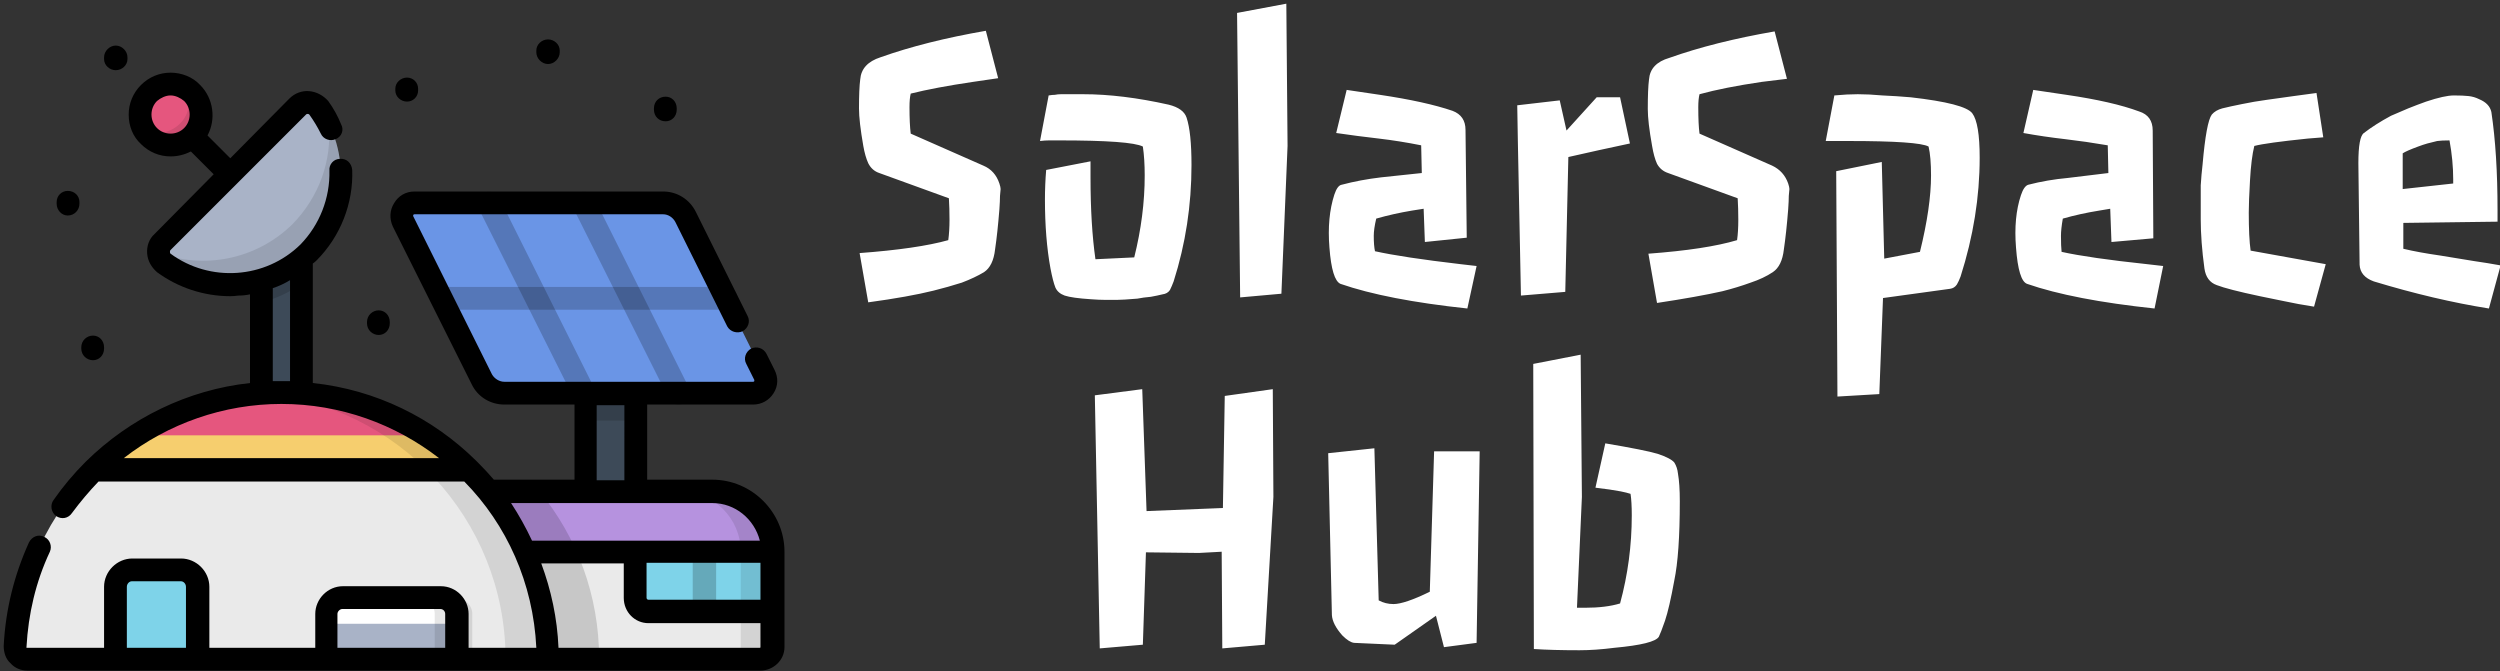 <svg xmlns="http://www.w3.org/2000/svg" width="406" height="109" version="1.2"><rect width="100%" height="100%" fill="#333333" stroke="none"/><style>.s0{fill:#3d4a58}.s1{opacity:.15;fill:#000}.s2{fill:#eaeaea}.s6{opacity:.2;fill:#000}.s7{fill:#e5567e}.s8{opacity:.1;fill:#000}.s9{fill:#a9b3c7}.s10{fill:#7ed3e9}.s11{fill:#fff}</style><path d="M42.5 40.3h6.4v31.8h-6.4z" class="s0"/><path d="M42.5 40.3v8.8c2.3-.6 4.5-1.6 6.4-3v-5.8z" class="s1"/><path d="M95.1 63.9h8.2v15.9h-8.2z" class="s0"/><path d="M95.1 63.9h8.2v4.4h-8.2z" class="s1"/><path d="M115.7 79.8H66.9V107h56.6c1.1 0 2-.8 2-1.9V89.6c0-5.4-4.4-9.8-9.8-9.8z" class="s2"/><path d="M115.7 79.8H66.9v9.8h58.6c0-5.4-4.4-9.8-9.8-9.8z" style="fill:#b692df"/><path d="M87.6 79.8H66.9V107h30.4c0-10.3-3.6-19.8-9.7-27.2z" class="s1"/><path d="M89 107c0-23.9-19.4-43.3-43.3-43.3C22.5 63.7 3.5 82 2.5 105c-.1 1.1.8 2 1.9 2H89z" class="s2"/><path d="M45.7 63.7c-11.9 0-22.7 4.8-30.5 12.6h61c-7.8-7.8-18.6-12.6-30.5-12.6z" style="fill:#f6ce6e"/><path d="M122.3 63.9H81.9c-1.5 0-2.9-.9-3.6-2.3L65.5 35.9c-.7-1.3.3-2.9 1.8-2.9h40.4c1.5 0 3 .9 3.6 2.2l12.8 25.7c.7 1.4-.3 3-1.8 3z" style="fill:#6a95e6"/><path d="M94.8 65.7c-.7 0-1.3-.3-1.6-1L77.7 33.8c-.4-.9 0-2 .9-2.5.9-.4 2-.1 2.5.9L96.5 63c.4 1 .1 2.1-.9 2.5q-.4.2-.8.2zM110.2 65.7c-.7 0-1.3-.3-1.6-1L93.1 33.8c-.4-.9 0-2 .9-2.5.9-.4 2-.1 2.5.9L111.9 63c.4 1 .1 2.1-.9 2.5q-.4.2-.8.2z" class="s6"/><path d="M117.9 50.3H71.7c-1 0-1.8-.8-1.8-1.9 0-1 .8-1.8 1.8-1.8h46.2c1 0 1.9.8 1.9 1.8 0 1.1-.9 1.9-1.9 1.9z" class="s6"/><path d="M22.8 18.6c0 1.3.5 2.6 1.4 3.5.9 1 2.2 1.5 3.5 1.5 1.3 0 2.6-.5 3.5-1.5 1-.9 1.5-2.2 1.5-3.5 0-1.3-.5-2.5-1.5-3.5-.9-.9-2.2-1.4-3.5-1.4-1.3 0-2.6.5-3.5 1.4-.9 1-1.4 2.2-1.4 3.5z" class="s7"/><path d="M31.2 15.1q-.5-.5-1.1-.8c1 1.9.7 4.3-.9 5.8-1.6 1.6-4 1.9-5.8.9q.3.6.8 1.1c2 2 5.1 2 7 0 2-1.9 2-5 0-7z" class="s8"/><path d="M26.4 39.3c-1 .9-.9 2.6.2 3.4 7.1 5.2 17.1 4.7 23.5-1.7 6.4-6.4 6.9-16.4 1.7-23.5-.9-1.1-2.5-1.2-3.4-.2z" class="s9"/><path d="M53.4 20.2c.5 5.8-1.5 11.7-5.9 16.2-5.9 5.8-14.5 7.4-21.8 4.6.1.6.4 1.3.9 1.7 7.1 5.2 17.1 4.7 23.5-1.7 5.6-5.6 6.7-14.1 3.3-20.8z" class="s8"/><path d="M29.4 92.6h-7.9c-1.5 0-2.7 1.2-2.7 2.7V107h13.3V95.3c0-1.5-1.2-2.7-2.7-2.7zM105.5 99.3h20v-9.7h-22.2v7.5c0 1.2 1 2.2 2.2 2.2z" class="s10"/><path d="M112.5 89.6h3.8v9.7h-3.8z" class="s6"/><path d="M115.7 79.8h-5.2c5.4 0 9.8 4.4 9.8 9.8v15.5c0 1.1-.9 1.9-2 1.9h5.2c1.1 0 2-.8 2-1.9V89.6c0-5.4-4.4-9.8-9.8-9.8z" class="s8"/><path d="M45.7 63.7c-8.7 0-16.7 2.6-23.5 7h47c-6.7-4.4-14.8-7-23.5-7z" class="s7"/><path d="M45.7 63.7q-1.7 0-3.5.2c22.3 1.7 39.9 20.4 39.9 43.1H89c0-23.9-19.4-43.3-43.3-43.3z" class="s8"/><path d="M76.7 107H55.5v-7.3c0-1.4 1.1-2.6 2.6-2.6H74c1.5 0 2.7 1.2 2.7 2.6z" class="s8"/><path d="M74.2 107H53v-7.3c0-1.4 1.2-2.6 2.7-2.6h15.9c1.4 0 2.6 1.2 2.6 2.6z" class="s11"/><path d="M53 101.3h21.2v5.7H53z" class="s9"/><path d="M71.6 97.1h-3.7c1.5 0 2.7 1.2 2.7 2.6v7.3h3.6v-7.3c0-1.4-1.2-2.6-2.6-2.6z" class="s8"/><path d="M115.7 77.9h-10.6V65.7h17.2c1.4 0 2.6-.7 3.3-1.8.8-1.2.8-2.6.2-3.8l-1.3-2.6c-.5-1-1.6-1.3-2.5-.9-.9.5-1.3 1.6-.8 2.5l1.3 2.6v.2c-.1.1-.1.1-.2.1H81.9c-.8 0-1.6-.5-2-1.2L67.1 35.1v-.2c.1-.1.2-.1.2-.1h40.4c.8 0 1.6.5 2 1.3l8.4 16.9c.5.9 1.6 1.2 2.5.8.9-.5 1.3-1.6.8-2.5L113 34.4c-1-2-3-3.3-5.3-3.3H67.3c-1.4 0-2.6.7-3.3 1.9-.7 1.1-.8 2.5-.2 3.8l12.8 25.6c1 2.1 3.1 3.3 5.3 3.3h11.4v12.2H80.2q-1.2-1.4-2.5-2.7l-.4-.4c-7-6.9-16.2-11.5-26.5-12.6V42.8q.3-.2.6-.5c3.9-3.9 6-9.3 5.8-14.7-.1-1.1-.9-1.9-2-1.8-1 0-1.8.9-1.7 1.9.1 4.5-1.6 8.8-4.7 12-5.7 5.6-14.7 6.2-21.1 1.5-.1-.1-.1-.2-.1-.3 0-.1 0-.2.1-.3l22-22c.1-.1.2-.1.3-.1 0 0 .2 0 .3.2q1 1.4 1.8 3c.4.9 1.5 1.3 2.4.9 1-.4 1.4-1.5.9-2.4q-.8-2-2.1-3.8c-.8-.9-1.9-1.5-3.1-1.6-1.1-.1-2.3.3-3.2 1.2l-9.6 9.7-3.7-3.7c1.4-2.6 1-6-1.2-8.2-1.2-1.3-3-2-4.8-2-1.8 0-3.5.7-4.8 2-1.3 1.3-2 3-2 4.8 0 1.9.7 3.6 2 4.8 1.3 1.3 3 2 4.8 2 1.2 0 2.3-.3 3.3-.8l3.7 3.7-9.6 9.7c-.9.8-1.3 2-1.2 3.2.1 1.2.7 2.2 1.6 3 3.4 2.5 7.6 3.9 11.9 3.9q.6 0 1.3-.1 1 0 1.9-.2v14.4C30.5 63.3 21.1 67.9 13.9 75q-2.9 2.9-5.2 6.2c-.6.8-.4 2 .4 2.6.9.6 2 .4 2.6-.5q2-2.7 4.3-5.1h59.4c6.9 7 11.2 16.5 11.7 27h-11v-5.5c0-2.4-2-4.5-4.5-4.5H55.7c-2.5 0-4.5 2.1-4.5 4.5v5.5H34v-9.9c0-2.5-2.1-4.6-4.6-4.6h-7.9c-2.5 0-4.6 2.1-4.6 4.6v9.9H4.3v-.1c.3-5.4 1.5-10.6 3.8-15.5.4-.9 0-2-.9-2.4-.9-.5-2-.1-2.5.9C2.3 93.4.9 99 .6 104.9c0 1 .3 2.1 1.1 2.8.7.8 1.7 1.2 2.7 1.2h119.1c2.1 0 3.9-1.7 3.9-3.8V89.6c0-6.4-5.3-11.7-11.7-11.7zM61.5 54.4c1 0 1.8-.8 1.8-1.9v-.2c0-1.1-.8-1.9-1.8-1.9s-1.9.8-1.9 1.9v.2c0 1.1.9 1.9 1.9 1.9zm46.6-34.7c1 0 1.8-.8 1.8-1.9v-.2c0-1.1-.8-1.9-1.8-1.9-1.1 0-1.9.8-1.9 1.9v.2c0 1.1.8 1.9 1.9 1.9zM89 10.4c1 0 1.9-.9 1.9-1.9v-.3c0-1-.9-1.8-1.9-1.8-1 0-1.9.8-1.9 1.8v.3c0 1 .9 1.9 1.9 1.9zM11 35c1.1 0 1.9-.9 1.9-1.9v-.3c0-1-.8-1.8-1.9-1.8-1 0-1.8.8-1.8 1.8v.3c0 1 .8 1.9 1.8 1.9zm7.8-23.6c1 0 1.9-.8 1.9-1.8v-.3c0-1-.9-1.9-1.9-1.9-1 0-1.9.9-1.9 1.9v.3c0 1 .9 1.8 1.9 1.8zm47.3 5.1c1 0 1.8-.8 1.8-1.8v-.3c0-1-.8-1.8-1.8-1.8s-1.9.8-1.9 1.8v.3c0 1 .9 1.8 1.9 1.8zm-36.2 4.3c-.6.6-1.4.9-2.2.9-.8 0-1.6-.3-2.2-.9-1.2-1.2-1.2-3.2 0-4.4.6-.5 1.4-.9 2.2-.9.8 0 1.6.4 2.2.9 1.2 1.2 1.2 3.2 0 4.4zm14.4 26q1.5-.5 2.8-1.3v16.4h-2.8zM20.1 74.4c7.2-5.6 16.2-8.8 25.6-8.8 9.6 0 18.5 3.3 25.6 8.8zm10.1 30.8h-9.6v-9.9c0-.5.4-.9.8-.9h8c.4 0 .8.4.8.9zm42.1 0H54.8v-5.5c0-.4.4-.8.8-.8h15.9c.5 0 .8.4.8.8zm24.6-39.4h4.5V78h-4.5zm-10.5 22q-1.5-3.2-3.4-6.1h32.7c3.7 0 6.8 2.6 7.7 6.1zm37.1 17.3q0 .1-.1.1H90.7c-.2-4.8-1.2-9.4-2.8-13.7h13.4v5.6c0 2.3 1.8 4.1 4 4.1h18.2zm0-7.7h-18.2c-.1 0-.3-.1-.3-.3v-5.7h18.5zM15.1 58.5c1 0 1.8-.8 1.8-1.9v-.2c0-1.1-.8-1.9-1.8-1.9s-1.9.8-1.9 1.9v.2c0 1.1.9 1.9 1.9 1.9z" style="fill:#000"/><path d="m141 49.1-1.4-8q9.4-.7 14.4-2.1.2-1.5.2-3.3 0-1.9-.1-3.5l-11.3-4.1q-1.2-.4-1.8-1.6-.5-1.1-.8-2.8-.7-4-.7-6.1 0-3.2.2-4.7.2-2.6 3.3-3.6 7.3-2.6 17.1-4.3l2 7.7-4.1.6q-6.1.9-10.1 1.9-.2.8-.2 2.2 0 2.7.2 4.3l11.8 5.2q1.9.8 2.6 2.9.2.6.2.9 0 .2-.1 1.1 0 .8-.1 2.2-.3 3.8-.7 6.5-.3 2.7-1.8 3.7-1.5.9-3.6 1.7-2.2.7-4.6 1.3-4 1-10.6 1.9zm36.1-22.9v2.6q0 7.7.8 13.3l6.3-.3q1.7-6.8 1.7-13.3 0-2.7-.3-4.7-1.9-1-13.6-1h-1.6q-.7 0-1.5.1l1.4-7.4q.6-.1 1-.1.5-.1 1-.1h3.6q6.3 0 13.9 1.7 2.4.6 2.9 2.1.8 2.4.8 7.7 0 9.8-2.9 18.9-.3.8-.6 1.4-.4.6-1.2.7-.8.2-1.9.4-1.2.1-2.2.3-2.4.2-3.3.2h-1.9q-1 0-2.3-.1-3.1-.2-4.3-.6-1.1-.4-1.5-1.3-.4-1-.8-3.1-.9-4.9-.9-11.2 0-2.4.2-4.8zm24.3 22.1-.5-46.2 8-1.5.2 23.1-1 24zm38.4-5.1-1.5 6.9q-13.1-1.4-20.6-4-1.4-.6-1.8-5.9-.4-4.9.8-8.6.5-1.5 1.2-1.6 3-.8 6.4-1.2l6.6-.7-.1-4.5q-3.5-.7-6.9-1.1-3.5-.4-6.9-.9l1.7-7 5.4.8q7.4 1.1 11.8 2.6 2.1.8 2.1 3.1l.2 17.5-6.8.7-.2-5.4-1.9.3q-3 .5-5.8 1.3-.4 1.7-.4 2.8 0 1.6.2 2.5 4.5 1 13.9 2.1zM247 48l-.5-25-.1-5.9 6.9-.8 1.1 4.9 4.9-5.4h3.8l1.6 7.5-5.1 1.1q-2.3.5-4.9 1.1l-.5 21.9zm22.1 1.2-1.4-8q9.4-.7 14.4-2.2.2-1.4.2-3.3t-.1-3.5l-11.3-4.1q-1.2-.4-1.8-1.5-.5-1.1-.8-2.9-.7-3.9-.7-6 0-3.3.2-4.8.2-2.6 3.3-3.5 7.3-2.6 17.1-4.3l2 7.7-4.1.5q-6.1.9-10.1 2-.2.8-.2 2.1 0 2.8.2 4.3l11.8 5.2q1.9.9 2.6 2.9.2.6.2.9 0 .2-.1 1.1 0 .8-.1 2.2-.3 3.8-.7 6.5-.3 2.7-1.8 3.7t-3.6 1.7q-2.2.8-4.6 1.4-4 .9-10.6 1.9zm36.7-.8-.6 15.6-6.8.4-.2-36.6 7.4-1.5.4 15.7 5.8-1.1q1.8-7.3 1.8-12.4 0-3-.4-4.7-1.6-.9-13-.9h-3.7l1.4-7.4q2.1-.2 3.8-.2 1.8 0 4 .2 2.3.1 4.6.3 8.8 1 10 2.6 1.2 1.6 1.2 7.2 0 9.6-3.1 19.3-.3.8-.6 1.3-.4.6-1.1.7zm45.5-5.2-1.4 6.9q-13.2-1.4-20.7-4-1.4-.5-1.8-5.9-.4-4.9.8-8.5.5-1.5 1.2-1.7 3.1-.8 6.4-1.1l6.6-.8-.1-4.5q-3.5-.6-6.9-1-3.5-.4-6.8-1l1.6-7 5.4.8q7.5 1.1 11.8 2.7 2.2.7 2.2 3.1l.1 17.5-6.8.6-.2-5.4-1.8.3q-3.1.5-5.9 1.3-.3 1.7-.3 2.8 0 1.7.1 2.6 4.5 1 13.9 2zm8.7 3.1q-1.7-.6-2-2.7-.6-4.4-.6-8v-5.5q.1-1.7.3-3.4.6-6.9 1.5-8.1.6-.7 1.7-1 1.2-.3 3.2-.7 1.9-.4 4.1-.7 2.2-.3 4.3-.6 2.2-.3 3.7-.5l1.1 7.2-2.5.2q-6.8.7-8.7 1.2-.5 2-.7 5.6-.2 3.5-.2 5.2 0 4.1.3 6.2l12.2 2.2-1.9 6.9q-2.6-.4-4.9-.9l-3.9-.8q-5.2-1.1-7-1.8zm23.2-3.3-.2-16.5q0-4.3.9-4.9.9-.7 2-1.4t2.4-1.4l2.8-1.2q1.5-.6 2.9-1.1 3-1 4.5-1t2.4.1q.9.1 1.7.5 1.7.7 2 2.1 1 6.7 1 15.9V36l-15.3.2v4.2q2.5.6 6 1.1l5.5.9q2.1.3 4.3.7l-1.9 7q-8.8-1.4-18.7-4.4-2.2-.8-2.3-2.7zm15.2-13.2v-.7q0-3-.6-6.3-1.3 0-2 .1l-1.6.4q-.7.2-1.5.5-1.9.7-2.5 1.1v5.8zM178.6 105.3l-.8-41.1 7.7-1 .7 19.8 12.4-.5.3-18.2 7.8-1.1.1 17.5-1.4 24-6.9.6-.1-15.7-3.7.2-8.6-.1-.5 15zm47.9-.6-6.6-.3q-.8-.1-1.9-1.2-1.6-1.8-1.7-3.3l-.6-26.3 7.5-.8.7 24.7q1.1.6 2.4.6 1.8 0 5.9-2l.7-22.8h7.4l-.5 31.1-5.3.7-1.3-5.1zm22.6.7-.1-46.3 7.7-1.5.2 23.1-.8 18H257.4q3.4 0 5.7-.7 1.9-7 1.9-14.3 0-2.2-.2-3.5-.6-.2-1.6-.4l-1.8-.3-2.3-.3 1.6-7.2q6.5 1.1 8.5 1.7 2.1.7 2.7 1.4.5.8.6 1.8.3 1.7.3 4.5 0 8.6-.9 12.9-.8 4.4-1.5 6.5-.7 2-1 2.6-.7 1.2-7.2 1.8-3.1.4-5.7.4-4.4 0-7.4-.2z" class="s11"/></svg>